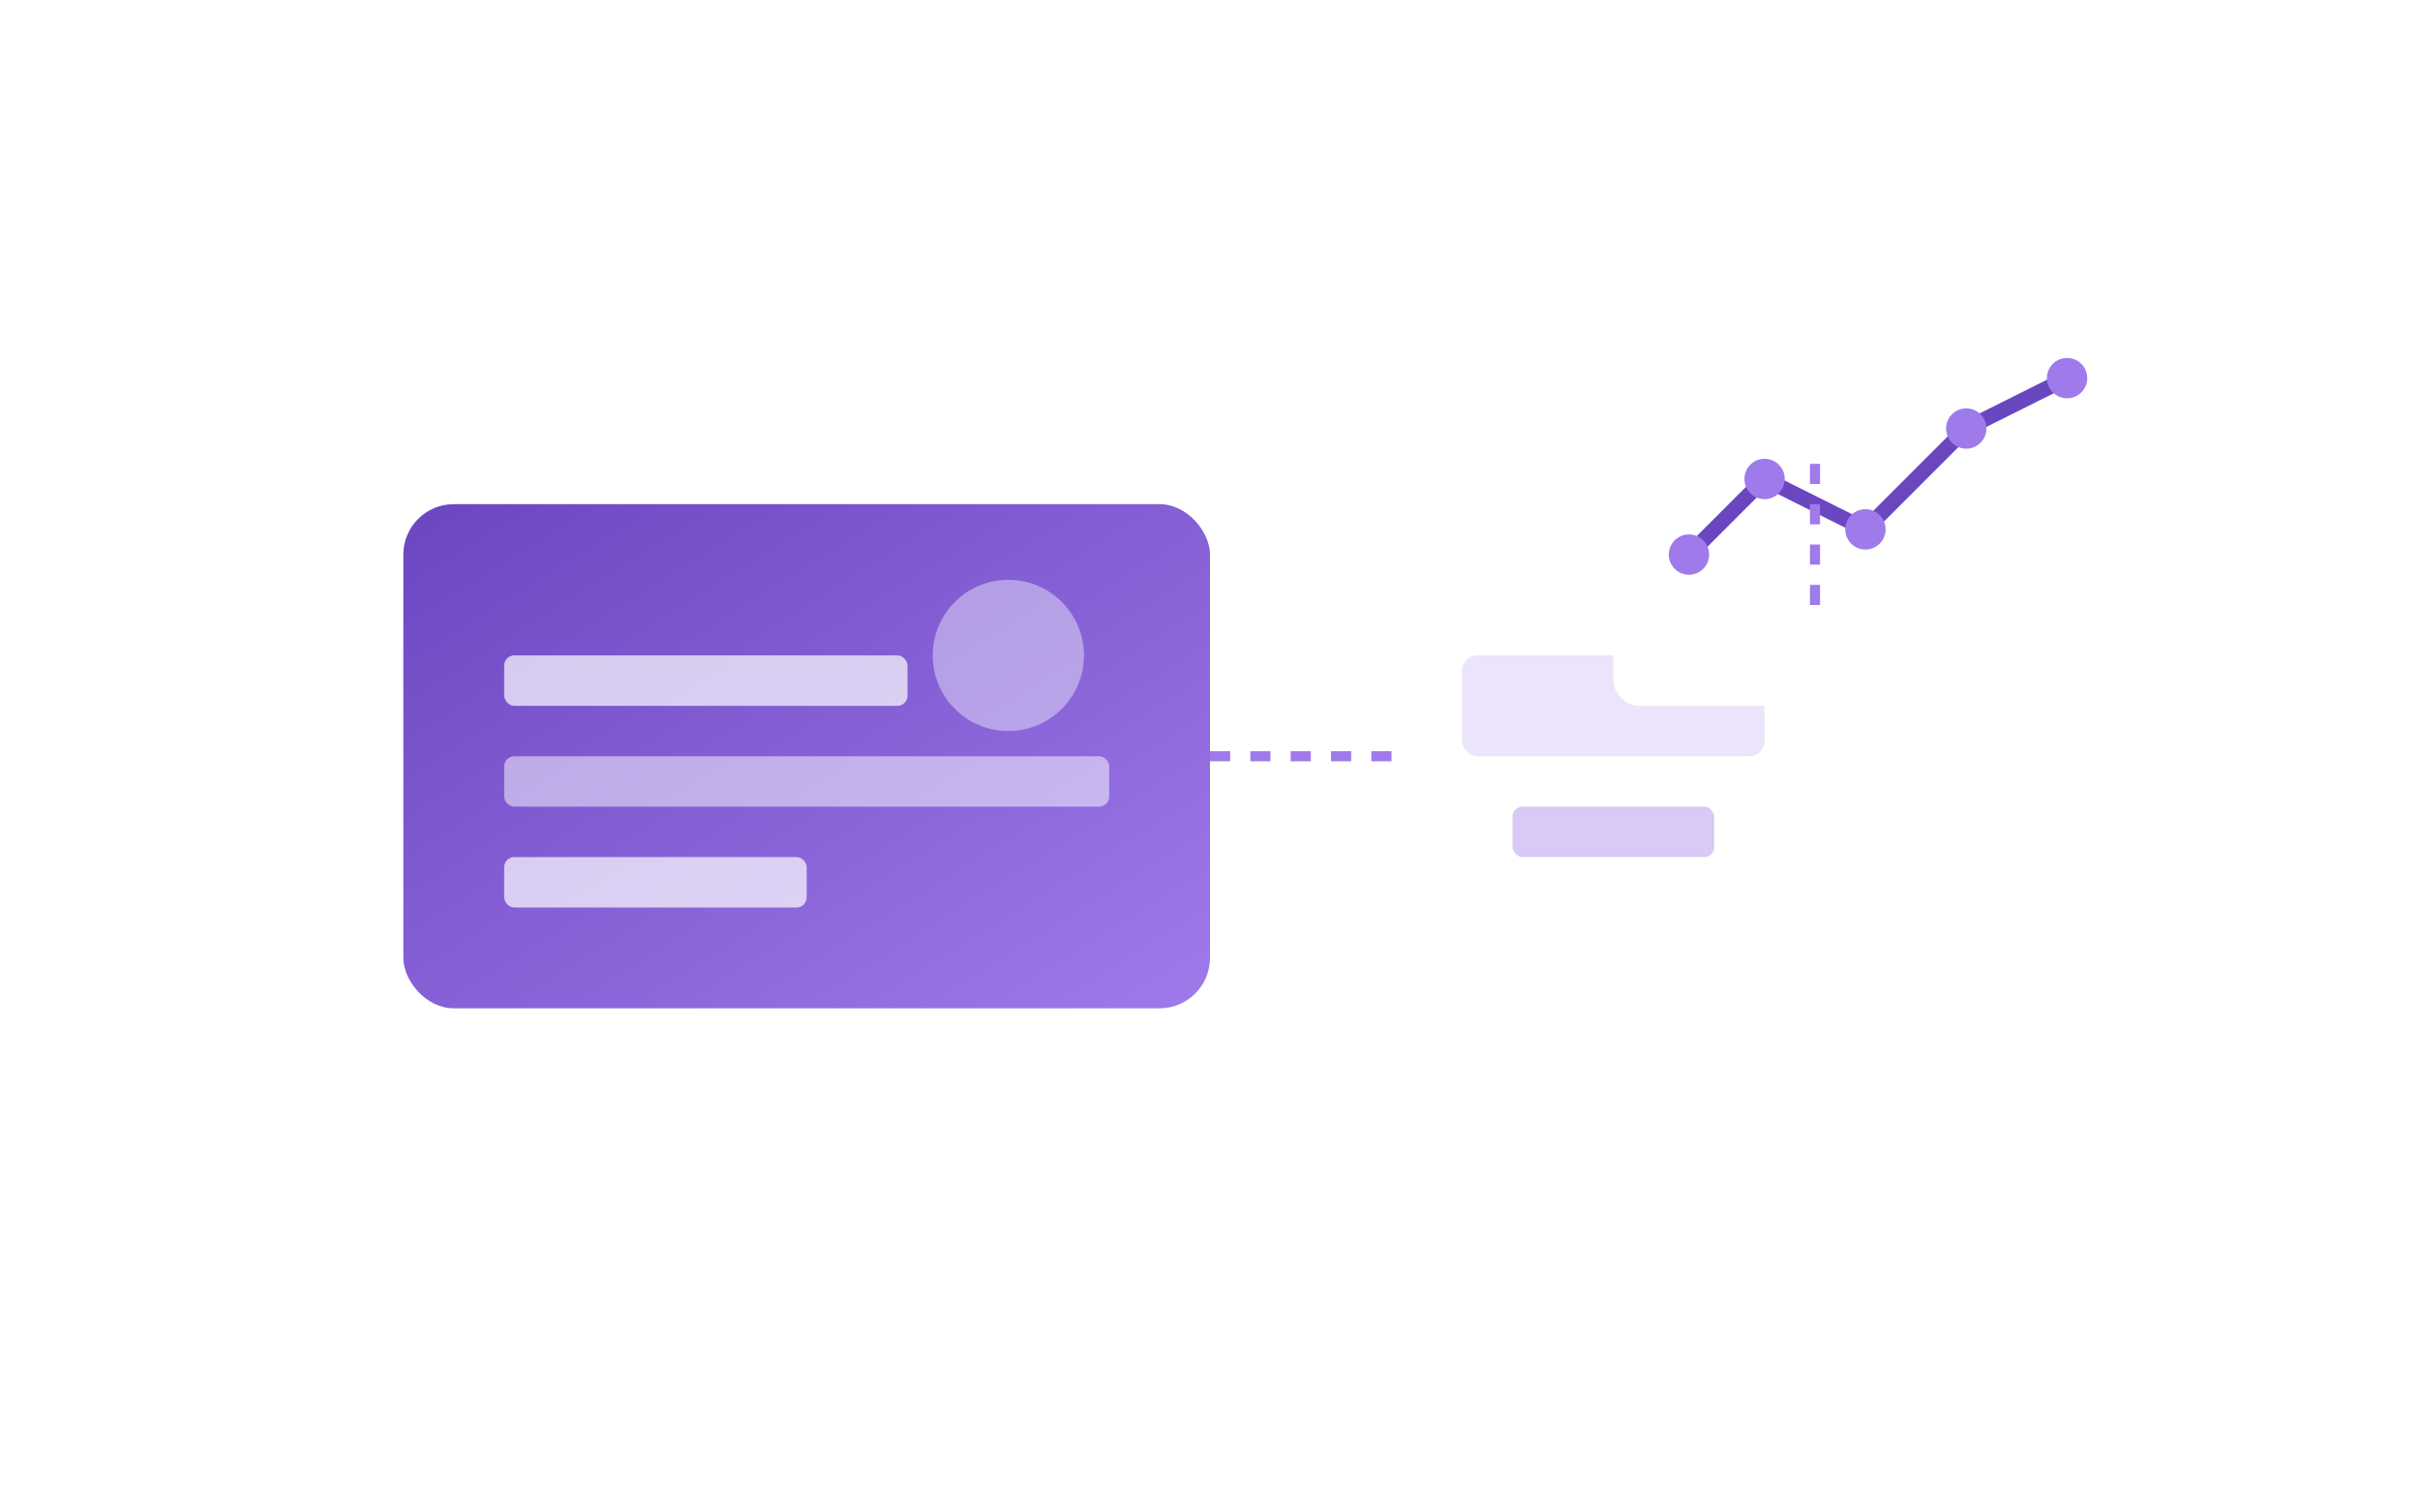 <svg xmlns="http://www.w3.org/2000/svg" viewBox="0 0 480 300">
  <!-- Background -->
  <rect width="480" height="300" fill="none"/>
  
  <!-- Gift Card with Gradient -->
  <rect x="80" y="100" width="160" height="100" rx="10" fill="url(#purpleGradient)" filter="url(#shadow)"/>
  <rect x="100" y="130" width="80" height="10" rx="2" fill="white" opacity="0.7"/>
  <rect x="100" y="150" width="120" height="10" rx="2" fill="white" opacity="0.5"/>
  <rect x="100" y="170" width="60" height="10" rx="2" fill="white" opacity="0.7"/>
  <circle cx="200" cy="130" r="15" fill="white" opacity="0.4"/>
  
  <!-- POS Terminal -->
  <rect x="280" y="120" width="80" height="60" rx="5" fill="white" filter="url(#shadow)"/>
  <rect x="290" y="130" width="60" height="20" rx="3" fill="#9F7AEA" opacity="0.2"/>
  <rect x="300" y="160" width="40" height="10" rx="2" fill="#9F7AEA" opacity="0.4"/>
  
  <!-- Analytics/Growth Icon -->
  <rect x="320" y="70" width="100" height="70" rx="5" fill="white" filter="url(#shadow)"/>
  <polyline points="335,110 350,95 370,105 390,85 410,75" stroke="#6B46C1" stroke-width="3" fill="none" stroke-linecap="round" stroke-linejoin="round"/>
  <circle cx="335" cy="110" r="4" fill="#9F7AEA"/>
  <circle cx="350" cy="95" r="4" fill="#9F7AEA"/>
  <circle cx="370" cy="105" r="4" fill="#9F7AEA"/>
  <circle cx="390" cy="85" r="4" fill="#9F7AEA"/>
  <circle cx="410" cy="75" r="4" fill="#9F7AEA"/>
  
  <!-- Connecting Elements -->
  <path d="M240,150 C260,150 270,150 280,150" stroke="#9F7AEA" stroke-width="2" stroke-dasharray="4,4" fill="none"/>
  <path d="M360,120 C360,110 360,100 360,90" stroke="#9F7AEA" stroke-width="2" stroke-dasharray="4,4" fill="none"/>
  
  <!-- Definitions -->
  <defs>
    <linearGradient id="purpleGradient" x1="0%" y1="0%" x2="100%" y2="100%">
      <stop offset="0%" stop-color="#6B46C1"/>
      <stop offset="100%" stop-color="#9F7AEA"/>
    </linearGradient>
    <filter id="shadow" x="-5%" y="-5%" width="110%" height="110%">
      <feDropShadow dx="2" dy="3" stdDeviation="3" flood-opacity="0.2" flood-color="#000000"/>
    </filter>
  </defs>
</svg>